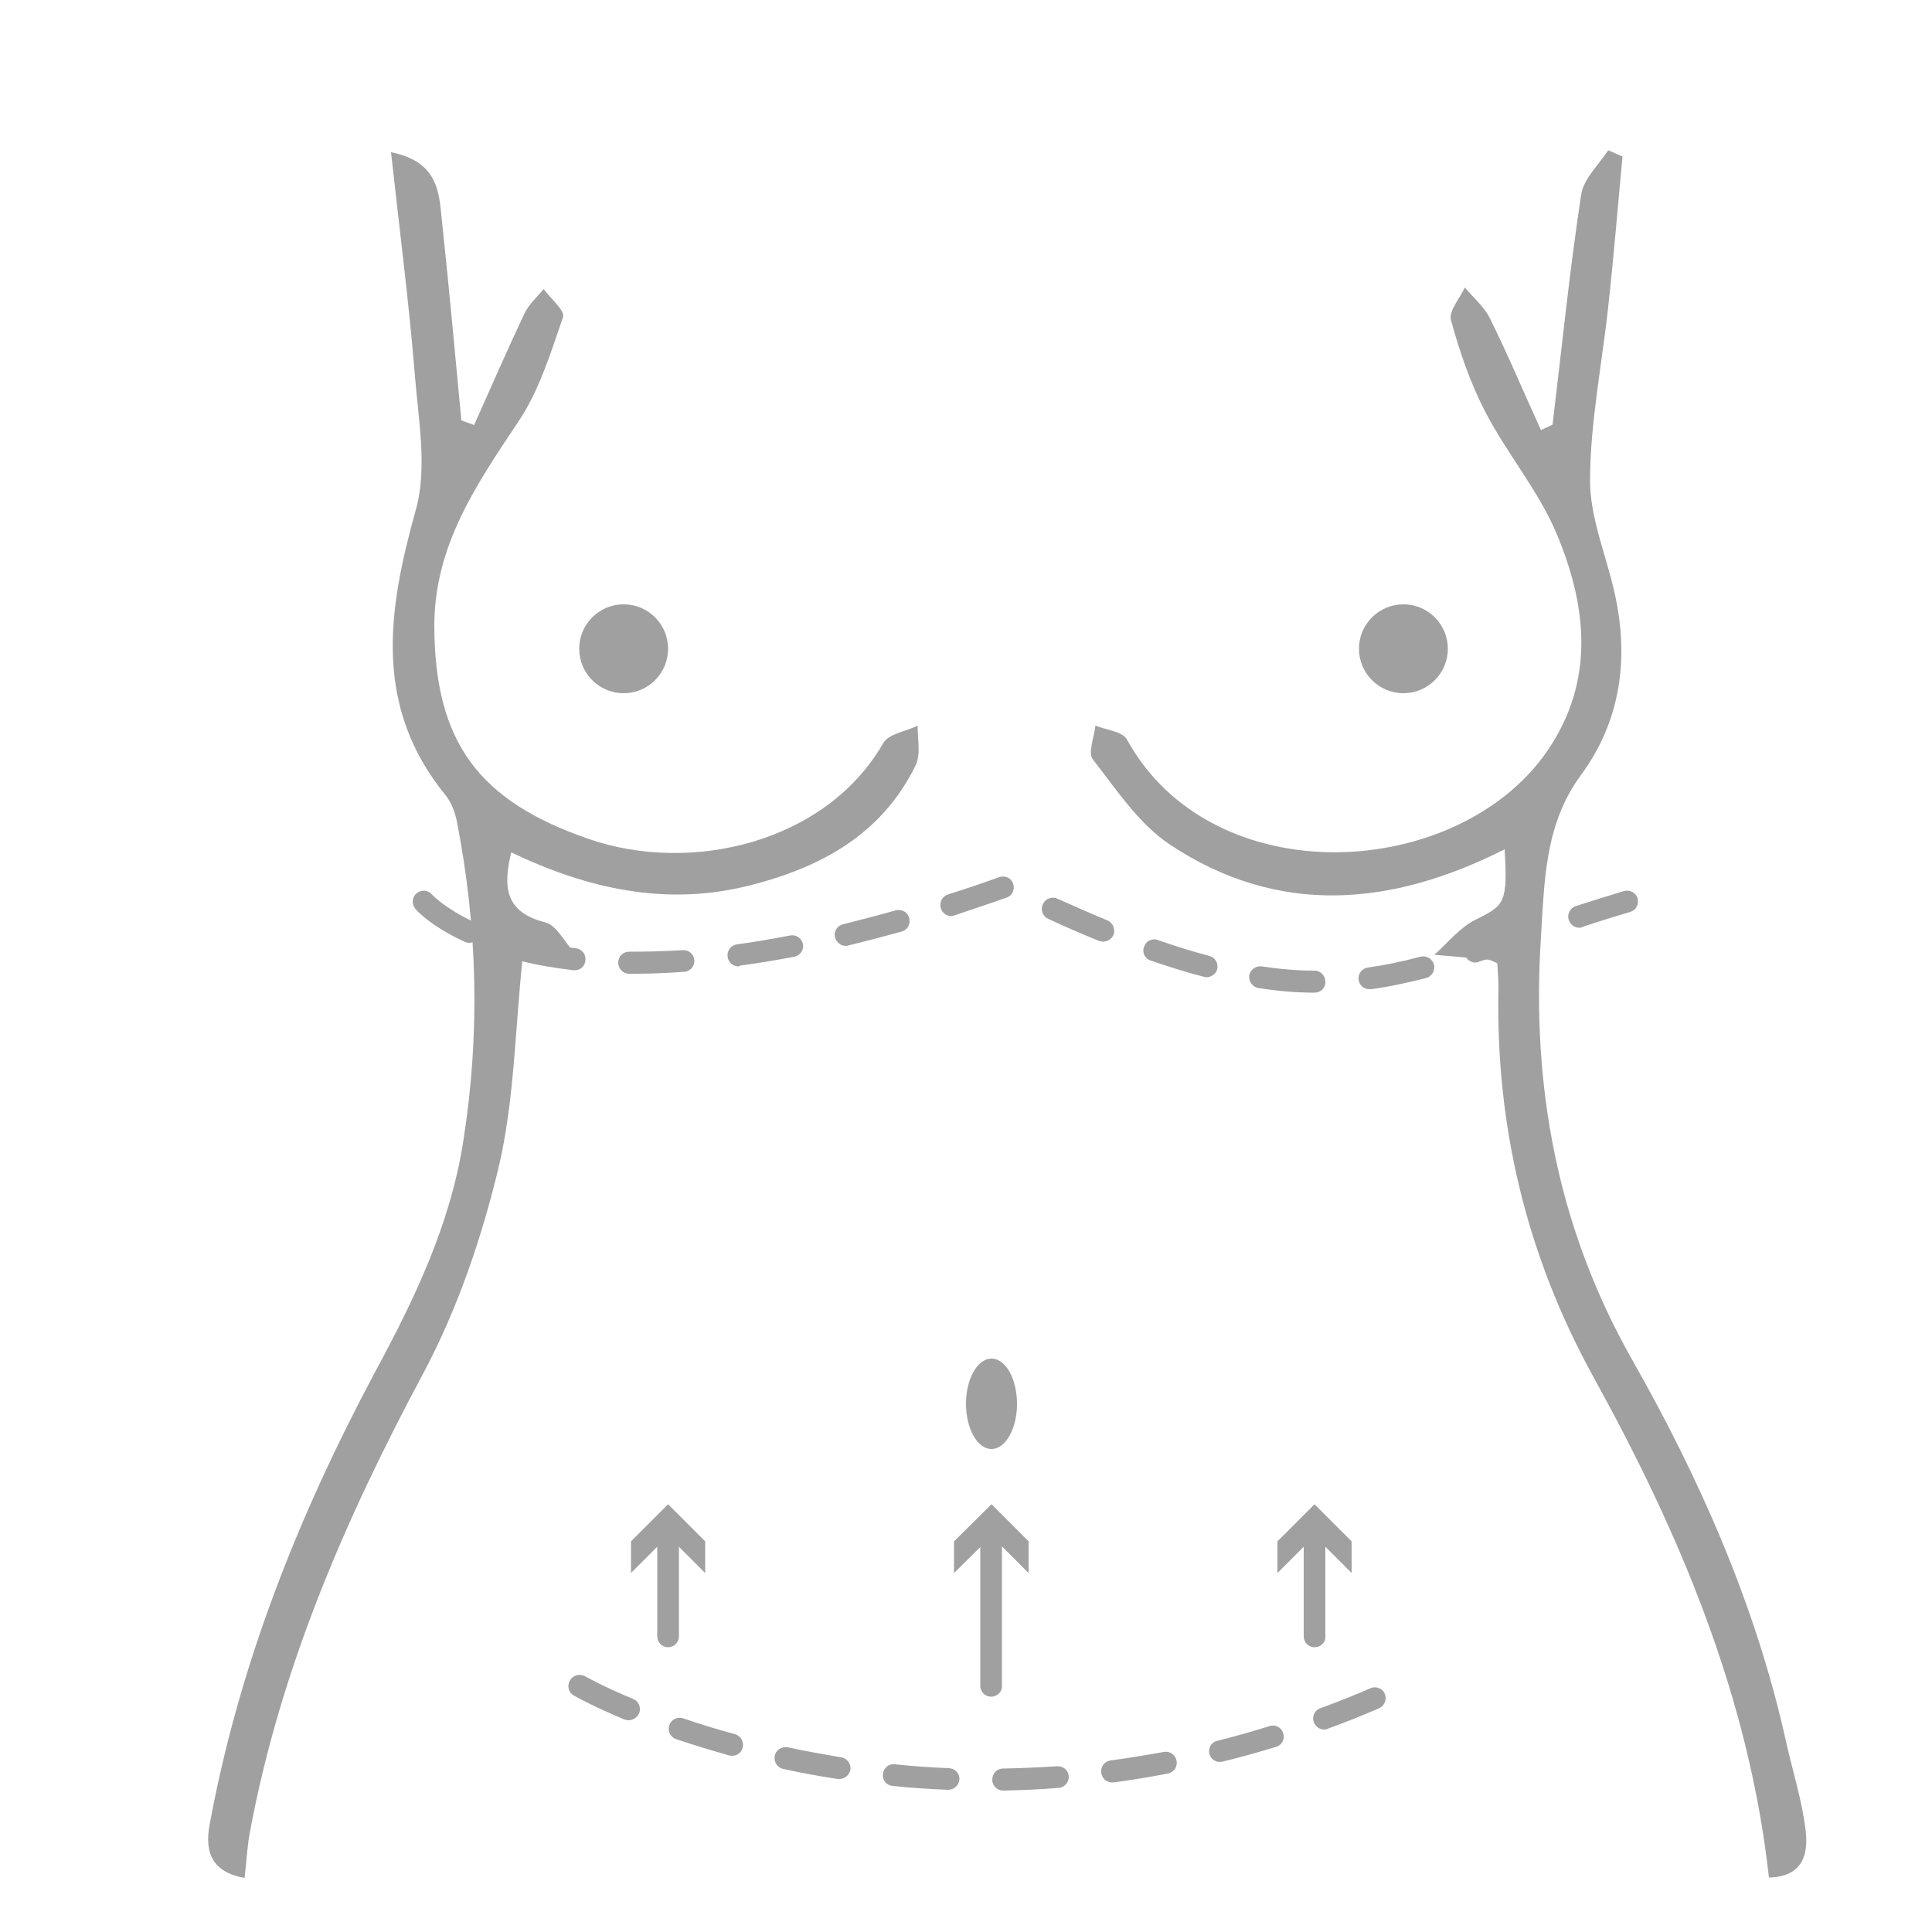 <?xml version="1.0" encoding="utf-8"?>
<!-- Generator: Adobe Illustrator 25.0.0, SVG Export Plug-In . SVG Version: 6.00 Build 0)  -->
<svg version="1.1" id="Capa_1" xmlns="http://www.w3.org/2000/svg" xmlns:xlink="http://www.w3.org/1999/xlink" x="0px" y="0px"
	 viewBox="0 0 500 500" style="enable-background:new 0 0 500 500;" xml:space="preserve">
<style type="text/css">
	.st0{fill:#A0A0A0;}
</style>
<g>
	<g>
		<path class="st0" d="M457.8,485.9c-5.2-46.9-23.1-89.1-45.4-129.5c-17.4-31.6-25.4-65.1-24.6-101c0-2.1-0.2-4.1-0.3-6.1
			c-1-0.4-1.5-0.8-2.2-0.9c-4.7-0.5-9.4-0.9-14.1-1.3c3.5-3.1,6.6-7.1,10.7-9.1c7.5-3.7,8.3-4.3,7.5-18.2
			c-29.1,14.7-58.4,17.5-86.6-1.2c-8.1-5.4-13.9-14.3-20-22.1c-1.3-1.7,0.4-5.8,0.7-8.7c2.8,1.1,6.9,1.5,8.1,3.5
			c22.1,40.3,85.6,36.7,108.8,3.1c12.5-18.2,10.3-37.6,2.4-56.4c-4.7-11.1-12.8-20.6-18.4-31.4c-3.9-7.5-6.7-15.7-8.9-23.8
			c-0.6-2.3,2.3-5.6,3.6-8.4c2.2,2.6,5,5,6.5,8c4.7,9.5,8.8,19.3,13.2,28.9c1-0.5,2-0.9,3-1.4c2.4-19.9,4.4-39.8,7.4-59.5
			c0.6-4.1,4.5-7.7,7-11.5c1.2,0.5,2.5,1.1,3.7,1.6c-1.2,12.7-2.2,25.3-3.6,38c-1.6,15.2-4.7,30.3-4.8,45.5
			c-0.1,9.7,4.1,19.5,6.3,29.2c3.9,17.1,1.7,33.4-8.8,47.6c-9.3,12.7-9.3,27.6-10.2,41.7c-2.5,38.5,4.2,75.2,23.6,109.4
			c17.6,31,32,63.6,39.8,98.7c1.7,7.7,4.2,15.4,5.1,23.2C468,479.7,466.7,485.7,457.8,485.9z"/>
	</g>
	<g>
		<path class="st0" d="M101.2,39.4c13,2.6,12.4,11.4,13.3,19c1.8,16.8,3.3,33.6,4.9,50.4c1.1,0.4,2.2,0.8,3.3,1.2
			c4.3-9.6,8.5-19.3,13-28.8c1.1-2.4,3.3-4.3,5-6.4c1.8,2.5,5.6,5.6,5,7.3c-3.2,9.3-6.2,19.1-11.6,27.1
			c-10.9,16.3-21.7,32.1-21.7,52.8c0.1,30.1,11.5,45.4,40.2,55.2c26.2,9,61.1,1,76-24.9c1.4-2.4,5.8-3,8.9-4.5
			c-0.1,3.5,0.9,7.5-0.6,10.4c-8.8,17.9-24.7,26.4-43.1,31c-21.5,5.4-41.8,0.8-61.5-8.6c-2.2,9.1-1.5,15.5,8.8,18.1
			c3,0.8,5,5.1,7.5,7.8c-3.7,0.6-7.4,1.1-11.1,1.7c-1,0.2-2.1,0.2-2.3,0.2c-1.9,18.2-2.1,36.6-6.2,53.9
			c-4.4,18.3-10.7,36.7-19.5,53.2c-20.2,37.7-36.9,76.3-44.8,118.5c-0.7,3.7-0.9,7.5-1.4,12c-8.5-1.5-10.3-6.7-9.1-13.5
			c7.6-41.5,23-80.2,42.8-117.3c10.2-18.9,19.5-38.1,22.9-59.9c4.4-27.8,3.7-55.4-1.7-82.9c-0.5-2.3-1.4-4.8-2.9-6.6
			c-18.7-23-15-47.7-7.7-73.8c3.1-11,0.6-23.8-0.3-35.7C105.8,78,103.4,59.5,101.2,39.4z"/>
	</g>
	<g>
		<circle class="st0" cx="161.4" cy="167.9" r="11.5"/>
	</g>
	<g>
		<circle class="st0" cx="363.2" cy="167.9" r="11.5"/>
	</g>
	<g>
		<ellipse class="st0" cx="256.6" cy="363.3" rx="6.6" ry="11.7"/>
	</g>
</g>
<g>
	<path class="st0" d="M340.2,256.9C340.2,256.9,340.2,256.9,340.2,256.9c-4.8,0-9.5-0.4-14.5-1.2c-1.5-0.2-2.6-1.7-2.4-3.2
		c0.2-1.5,1.7-2.6,3.2-2.4c4.7,0.7,9.2,1.1,13.7,1.1c1.6,0,2.8,1.3,2.8,2.9C343.1,255.6,341.8,256.9,340.2,256.9z M354.4,256
		c-1.4,0-2.6-1-2.8-2.4c-0.2-1.6,0.9-3,2.4-3.2c4.3-0.6,8.7-1.5,13.6-2.8c1.5-0.4,3.1,0.5,3.5,2c0.4,1.5-0.5,3.1-2,3.5
		c-5.1,1.3-9.7,2.3-14.2,2.9C354.6,255.9,354.5,256,354.4,256z M312.3,252.9c-0.2,0-0.5,0-0.7-0.1c-4.4-1.1-9-2.6-13.8-4.2
		c-1.5-0.5-2.3-2.1-1.7-3.6c0.5-1.5,2.1-2.3,3.6-1.7c4.6,1.6,9.1,3,13.3,4.1c1.5,0.4,2.4,1.9,2,3.5
		C314.7,252,313.5,252.9,312.3,252.9z M164.6,252c-0.6,0-1.2,0-1.8,0c-1.6,0-2.8-1.3-2.8-2.9c0-1.6,1.3-2.8,2.8-2.8c0,0,0,0,0,0
		c4.4,0,9.1-0.1,13.9-0.4c1.6-0.1,2.9,1.1,3,2.6c0.1,1.6-1.1,2.9-2.6,3C172.9,251.8,168.7,252,164.6,252z M148.7,251.1
		c-0.1,0-0.2,0-0.3,0c-5-0.6-9.8-1.4-14.3-2.6c-1.5-0.4-2.4-1.9-2.1-3.4c0.4-1.5,1.9-2.4,3.4-2.1c4.2,1.1,8.8,1.9,13.6,2.4
		c1.6,0.2,2.7,1.6,2.5,3.1C151.4,250.1,150.2,251.1,148.7,251.1z M191.1,250.1c-1.4,0-2.6-1-2.8-2.5c-0.2-1.6,0.9-3,2.4-3.2
		c4.5-0.6,9.1-1.4,13.8-2.3c1.5-0.3,3,0.7,3.3,2.2c0.3,1.5-0.7,3-2.2,3.3c-4.8,0.9-9.6,1.7-14.1,2.3
		C191.4,250.1,191.2,250.1,191.1,250.1z M381.8,249.1c-1.2,0-2.3-0.8-2.7-2c-0.5-1.5,0.3-3.1,1.8-3.6c3.9-1.3,8-2.6,12.3-4.1
		l1.1-0.4c1.5-0.5,3.1,0.3,3.6,1.8c0.5,1.5-0.3,3.1-1.8,3.6l-1.1,0.4c-4.3,1.5-8.4,2.8-12.3,4.1
		C382.4,249.1,382.1,249.1,381.8,249.1z M218.9,244.8c-1.3,0-2.4-0.9-2.8-2.2c-0.4-1.5,0.6-3.1,2.1-3.4c4.4-1.1,9-2.3,13.6-3.6
		c1.5-0.4,3.1,0.4,3.5,2c0.4,1.5-0.4,3.1-2,3.5c-4.7,1.3-9.3,2.5-13.8,3.6C219.4,244.7,219.2,244.8,218.9,244.8z M121.4,244
		c-0.4,0-0.8-0.1-1.2-0.3c-8.9-4.1-12.6-8.3-12.7-8.5c-1-1.2-0.9-3,0.3-4c1.2-1,3-0.9,4,0.3c0.1,0.1,3.2,3.5,10.8,7.1
		c1.4,0.7,2,2.3,1.4,3.8C123.5,243.4,122.5,244,121.4,244z M285.5,243.7c-0.4,0-0.7-0.1-1.1-0.2c-4.2-1.7-8.6-3.6-13.1-5.7
		c-1.4-0.6-2.1-2.3-1.4-3.8c0.6-1.4,2.3-2.1,3.8-1.4c4.5,2,8.8,3.9,12.9,5.6c1.4,0.6,2.1,2.2,1.6,3.7
		C287.7,243,286.6,243.7,285.5,243.7z M408.7,240.1c-1.2,0-2.3-0.8-2.7-2c-0.5-1.5,0.3-3.1,1.8-3.6c4.4-1.4,8.5-2.7,12.5-3.9
		c1.5-0.4,3.1,0.4,3.5,1.9s-0.4,3.1-1.9,3.5c-4,1.2-8,2.4-12.4,3.9C409.3,240.1,409,240.1,408.7,240.1z M246.2,237.1
		c-1.2,0-2.3-0.8-2.7-2c-0.5-1.5,0.3-3.1,1.8-3.6c4.4-1.4,8.9-2.9,13.3-4.5c1.5-0.5,3.1,0.2,3.6,1.7c0.5,1.5-0.2,3.1-1.7,3.6
		c-4.5,1.6-9.1,3.1-13.5,4.6C246.8,237,246.5,237.1,246.2,237.1z"/>
</g>
<g>
	<path class="st0" d="M259.6,463.4c-1.5,0-2.8-1.2-2.8-2.8c0-1.6,1.2-2.9,2.8-2.9c4.7-0.1,9.4-0.3,14-0.6c1.6-0.1,2.9,1.1,3,2.6
		s-1.1,2.9-2.6,3C269.2,463.1,264.4,463.3,259.6,463.4C259.6,463.4,259.6,463.4,259.6,463.4z M245.4,463.2c0,0-0.1,0-0.1,0
		c-4.8-0.2-9.6-0.5-14.3-1c-1.6-0.2-2.7-1.5-2.5-3.1c0.2-1.6,1.5-2.7,3.1-2.5c4.6,0.5,9.3,0.8,14,1c1.6,0.1,2.8,1.4,2.7,2.9
		C248.2,462,246.9,463.2,245.4,463.2z M287.8,461.3c-1.4,0-2.6-1-2.8-2.5c-0.2-1.6,0.9-3,2.4-3.2c4.6-0.6,9.3-1.4,13.8-2.2
		c1.5-0.3,3,0.7,3.3,2.3c0.3,1.5-0.7,3-2.3,3.3c-4.7,0.9-9.4,1.7-14.1,2.3C288.1,461.2,287.9,461.3,287.8,461.3z M217.2,460.4
		c-0.1,0-0.3,0-0.4,0c-4.7-0.7-9.5-1.6-14.1-2.6c-1.5-0.3-2.5-1.8-2.2-3.4c0.3-1.5,1.8-2.5,3.4-2.2c4.5,1,9.2,1.8,13.8,2.6
		c1.5,0.2,2.6,1.7,2.4,3.2C219.8,459.4,218.6,460.4,217.2,460.4z M315.7,456c-1.3,0-2.4-0.9-2.7-2.1c-0.4-1.5,0.5-3.1,2.1-3.4
		c4.5-1.1,9-2.4,13.5-3.8c1.5-0.5,3.1,0.4,3.5,1.9c0.5,1.5-0.4,3.1-1.9,3.5c-4.6,1.4-9.2,2.7-13.8,3.8
		C316.1,455.9,315.9,456,315.7,456z M189.5,454.4c-0.3,0-0.5,0-0.8-0.1c-4.6-1.3-9.2-2.7-13.7-4.2c-1.5-0.5-2.3-2.1-1.8-3.6
		c0.5-1.5,2.1-2.3,3.6-1.8c4.4,1.5,8.9,2.9,13.4,4.1c1.5,0.4,2.4,2,2,3.5C191.9,453.6,190.7,454.4,189.5,454.4z M342.7,447.6
		c-1.2,0-2.2-0.7-2.7-1.9c-0.5-1.5,0.2-3.1,1.7-3.6c4.3-1.6,8.7-3.3,13-5.2c1.4-0.6,3.1,0,3.7,1.5c0.6,1.4-0.1,3.1-1.5,3.7
		c-4.4,1.9-8.9,3.7-13.3,5.3C343.4,447.6,343.1,447.6,342.7,447.6z M162.7,445.2c-0.4,0-0.7-0.1-1.1-0.2c-8.4-3.5-12.9-6.1-13.1-6.2
		c-1.4-0.8-1.8-2.5-1-3.9c0.8-1.4,2.5-1.8,3.9-1.1c0,0,4.5,2.6,12.5,5.9c1.4,0.6,2.1,2.3,1.5,3.7
		C164.9,444.5,163.8,445.2,162.7,445.2z"/>
</g>
<g>
	<g>
		<path class="st0" d="M172.9,426.3c-1.6,0-2.8-1.3-2.8-2.8v-27.7c0-1.6,1.3-2.8,2.8-2.8s2.8,1.3,2.8,2.8v27.7
			C175.7,425.1,174.4,426.3,172.9,426.3z"/>
	</g>
	<g>
		<g>
			<polygon class="st0" points="182.5,407.1 172.9,397.5 163.3,407.1 163.3,398.9 172.9,389.3 182.5,398.9 			"/>
		</g>
	</g>
</g>
<g>
	<g>
		<path class="st0" d="M256.5,439.1c-1.6,0-2.8-1.3-2.8-2.8v-40.5c0-1.6,1.3-2.8,2.8-2.8s2.8,1.3,2.8,2.8v40.5
			C259.4,437.8,258.1,439.1,256.5,439.1z"/>
	</g>
	<g>
		<g>
			<polygon class="st0" points="266.2,407.1 256.6,397.5 246.9,407.1 246.9,398.9 256.6,389.3 266.2,398.9 			"/>
		</g>
	</g>
</g>
<g>
	<g>
		<path class="st0" d="M340.2,426.3c-1.6,0-2.8-1.3-2.8-2.8v-27.7c0-1.6,1.3-2.8,2.8-2.8s2.8,1.3,2.8,2.8v27.7
			C343.1,425.1,341.8,426.3,340.2,426.3z"/>
	</g>
	<g>
		<g>
			<polygon class="st0" points="349.8,407.1 340.2,397.5 330.6,407.1 330.6,398.9 340.2,389.3 349.8,398.9 			"/>
		</g>
	</g>
</g>
</svg>
